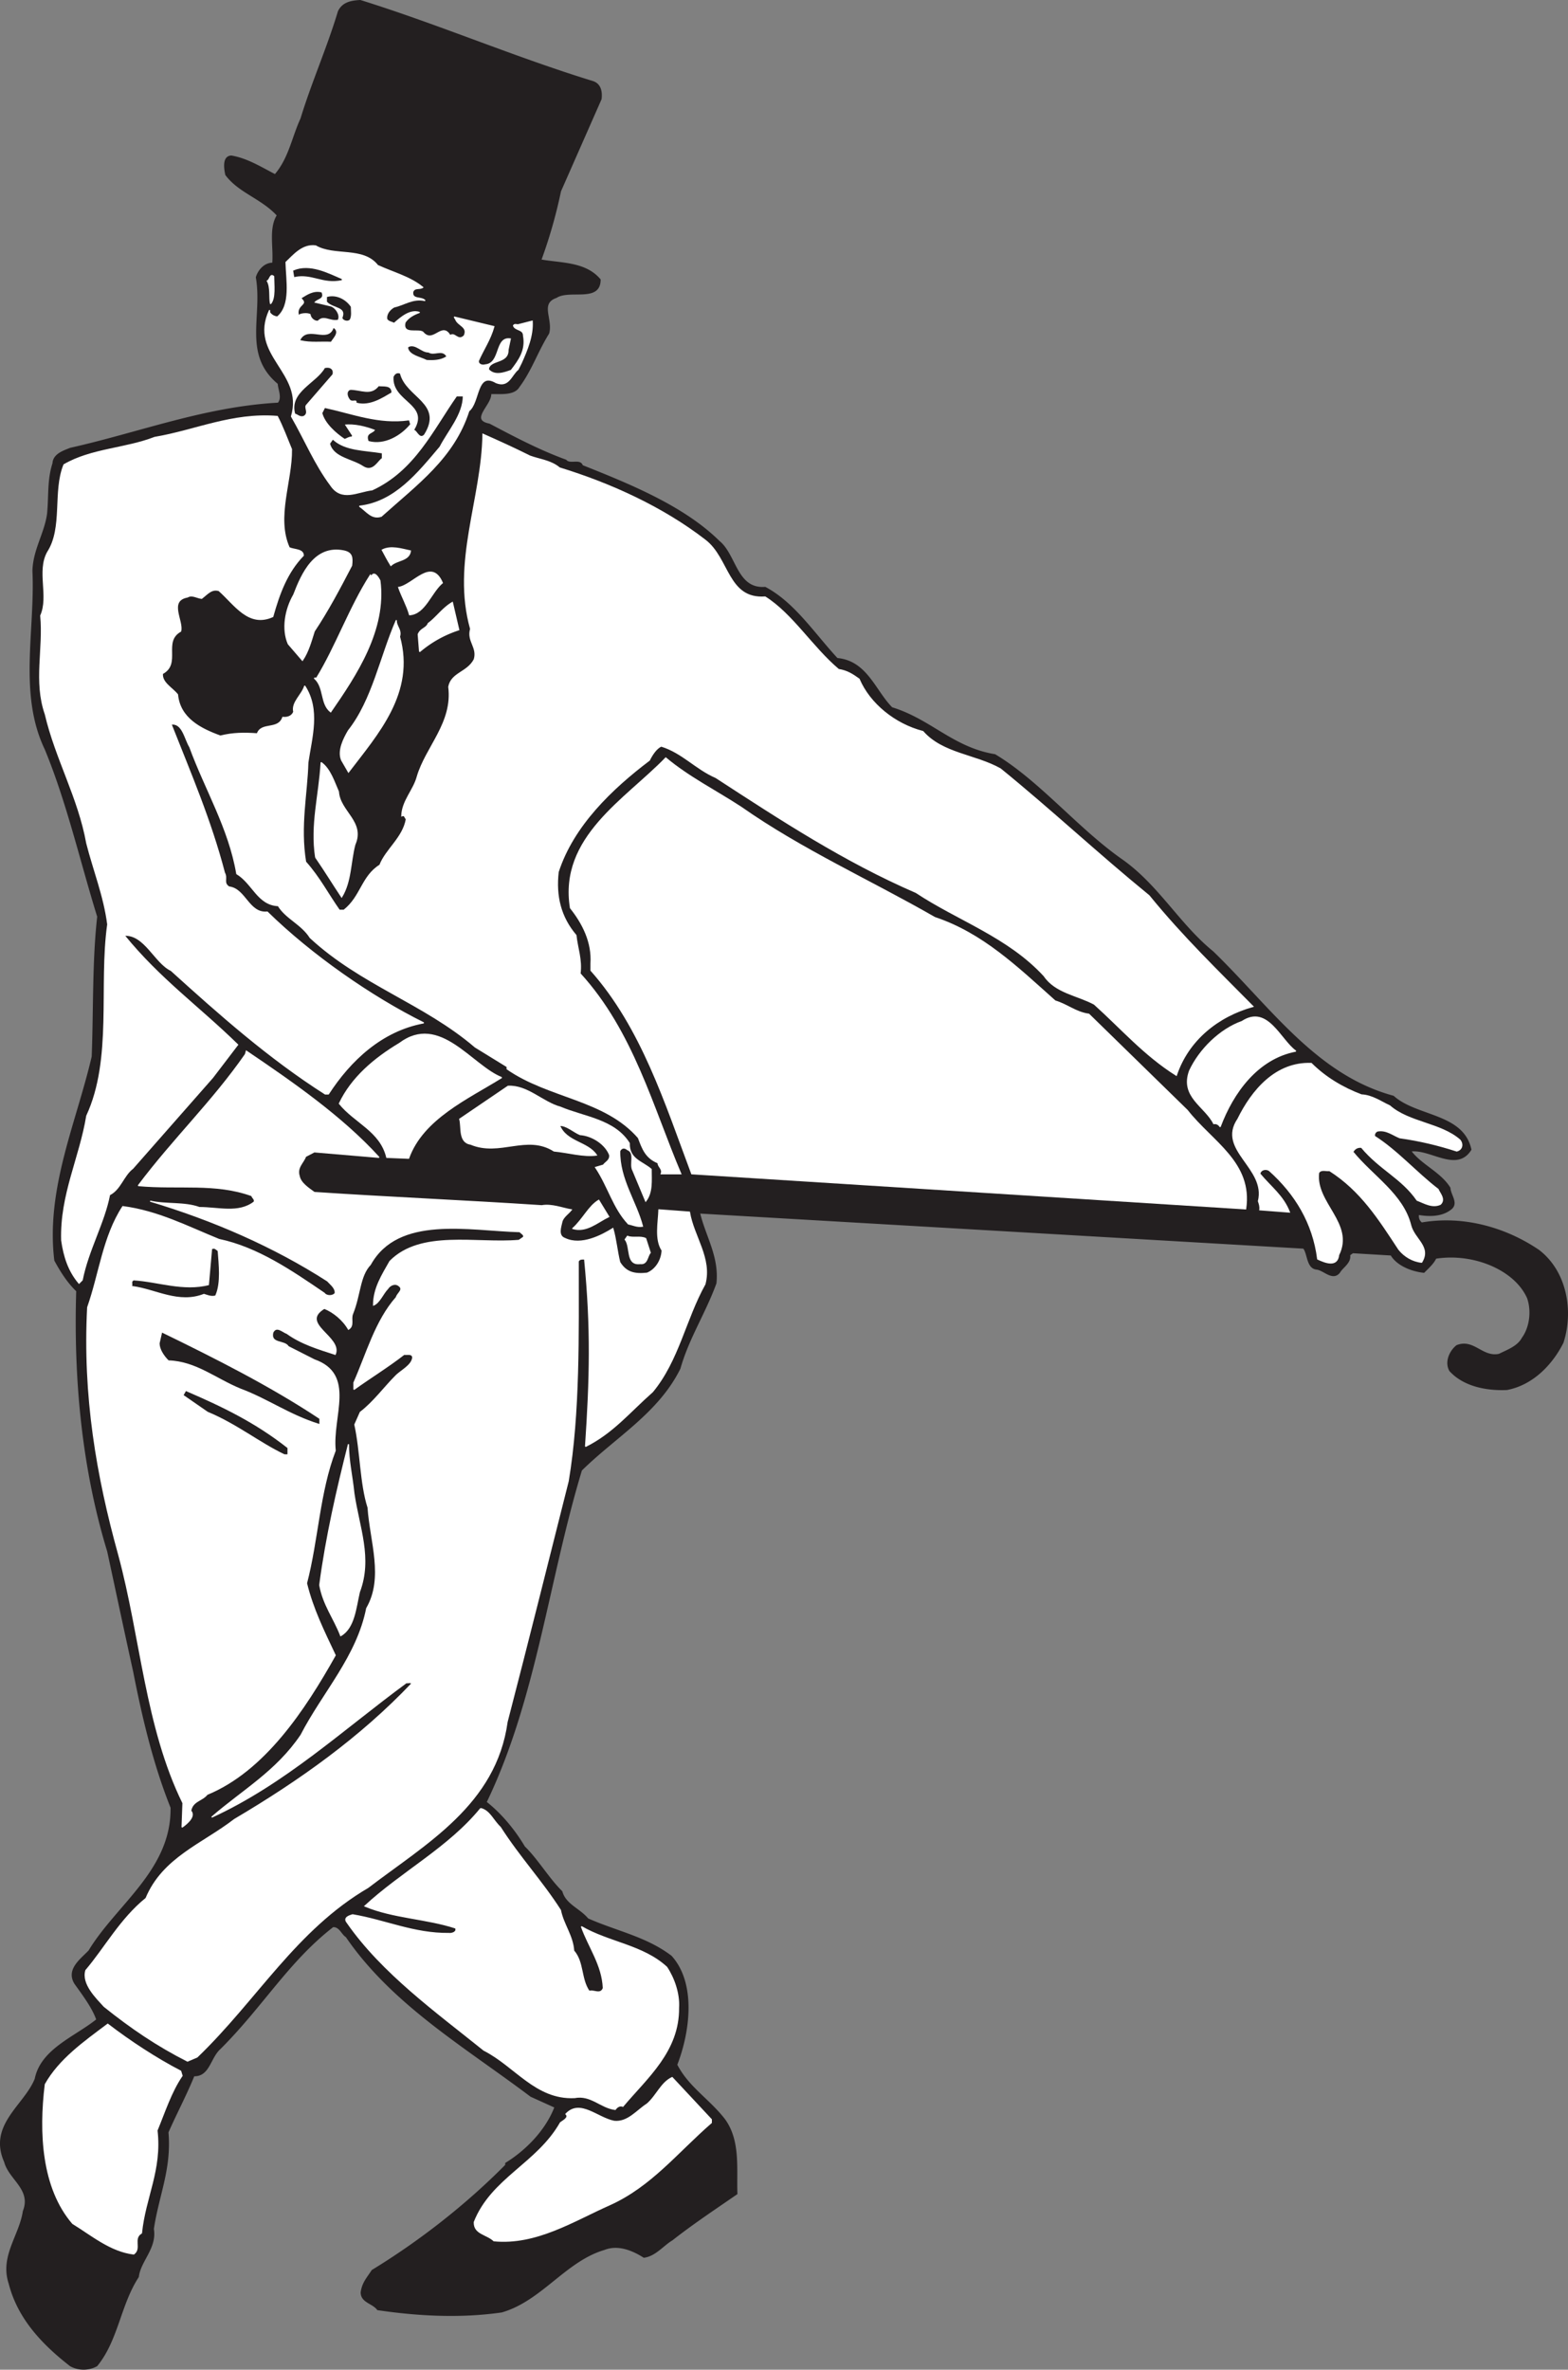 <svg xmlns="http://www.w3.org/2000/svg" width="171.969" height="259.847"><rect width="100%" height="100%" fill="#808080" stroke="none"/><path fill="#231f20" d="M142.969 136.861c.5.602.348 2.2 1.45 2.301.8.098 1.75 1.3 2.5.348.3-.547 1.25-1.047 1.097-1.899l.351-.25 4.2.25c.652 1.102 2.199 1.75 3.601 1.899.5-.5 1.05-1 1.3-1.547 4.15-.653 8.7 1.25 10.075 4.375.5 1.449.25 3.25-.574 4.375-.5.949-1.652 1.347-2.55 1.797-1.853.402-2.802-1.7-4.653-.95-.75.602-1.297 1.801-.75 2.75 1.5 1.653 4 2.153 6.25 2.051 2.902-.55 5-2.851 6.152-5.148 1.125-3.5.348-7.801-2.652-10.102-3.598-2.449-8.25-3.8-12.848-3-.3-.25-.402-.55-.352-.949 1.153.2 2.5.2 3.45-.5 1-.652.05-1.55 0-2.402-1.047-1.7-3.149-2.5-4.297-4.047 2.148-.301 5.047 2.347 6.598-.153-.848-3.949-5.95-3.55-8.5-5.847-8.5-2.301-13.551-9.801-19.801-15.852-3.7-3-6-7.3-10-10.101-4.848-3.399-9.047-8.598-13.899-11.5-4.601-.75-7.05-3.848-11.3-5.149-1.848-1.851-2.75-5.101-6-5.398-2.551-2.75-4.7-6.102-7.899-7.801-3.152.25-3.2-3.55-5.05-5.05-3.9-3.852-9.852-6.25-15-8.302-.25-.75-1.352-.05-1.802-.597-2.898-1.051-5.648-2.5-8.398-3.953-2.3-.45.25-2.149.148-3.348.95-.05 2.551.2 3.102-.75 1.348-1.8 2-3.852 3.25-5.852.45-1.55-1.05-3.3.848-3.949 1.453-.949 4.8.551 4.8-1.949-1.597-1.902-4.199-1.75-6.5-2.152a54.267 54.267 0 0 0 2.153-7.547l4.45-10.102c.097-.8-.052-1.601-.853-1.898C56.418 6.31 48.168 2.76 39.516.06c-1.047.051-1.95.25-2.399 1.2-1.199 4-2.898 7.8-4.101 11.75-.95 2.05-1.297 4.351-2.848 6.152-1.55-.8-3.05-1.75-4.8-2.05-.95.05-.75 1.35-.602 2.05 1.453 1.95 3.902 2.55 5.652 4.45-.902 1.448-.352 3.5-.5 5.25-.95 0-1.602.85-1.8 1.55.75 4.3-1.45 8.45 2.398 11.648.05.7.5 1.551 0 2.153-8.098.449-15.2 3.25-22.797 4.949-.75.3-1.852.648-1.903 1.648-.597 1.852-.398 3.551-.597 5.551-.3 2.149-1.55 3.95-1.602 6.25.301 6.551-1.55 13.5 1.352 19.551 2.398 5.8 3.847 12.2 5.75 18.348-.55 4.953-.403 10.101-.602 15.351-1.699 7.301-5.05 14.5-4.101 22.352.601 1.097 1.351 2.347 2.402 3.347-.3 9.801.648 19.551 3.398 28.551.95 4.399 1.903 8.899 2.852 13.2 1 5.101 2.2 10.152 4.098 14.902.101 6.847-5.95 10.648-9 15.699-.899.95-2.5 2.05-1.547 3.598.898 1.25 1.95 2.652 2.398 3.953-2.351 1.898-6.101 3.25-6.75 6.5C2.72 230.86-1.28 233.01.516 237.06c.5 1.903 3 3 2.05 5.403-.398 2.699-2.55 4.949-1.55 7.949 1 3.898 3.75 6.7 6.703 9 .898.5 2 .5 2.898 0 2.301-2.8 2.551-6.7 4.551-9.75.2-1.75 2-3.152 1.648-5.25.551-3.7 1.95-6.55 1.602-10.602.898-2.05 1.95-4 2.848-6.199 1.703.051 1.75-2 2.902-3 4.648-4.648 7.45-9.55 12.348-13.351.75-.047 1 .851 1.453 1.101 5.097 7.45 13.097 12.102 20.25 17.5l2.648 1.2c-1 2.601-3.199 4.8-5.398 6.152v.199c-4.5 4.55-9.653 8.5-14.653 11.55-.55.848-1.05 1.348-1.199 2.4 0 1.1 1.25 1.148 1.801 1.898 4.45.652 9.05.902 13.598.25 4.351-1.25 7-5.598 11.25-6.848 1.5-.602 3.101.05 4.351.848 1.25-.149 2.149-1.348 3.102-1.899 2.148-1.699 4.7-3.398 7.097-5.05-.097-2.75.352-5.801-1.347-8.149-1.75-2.25-3.953-3.5-5.25-6 1.398-3.602 2.097-8.902-.602-11.902-2.75-2.098-6-2.7-9.148-4.098-.903-1.102-2.453-1.55-2.852-3-1.398-1.352-2.699-3.55-4.101-4.902-1.098-1.848-2.547-3.598-4.2-4.899 5.45-11.3 6.801-24.351 10.45-36.398 3.703-3.653 8.402-6.301 10.8-11.153.95-3.347 2.75-6.05 3.95-9.347.3-2.903-1.149-5.051-1.797-7.703l66.25 3.851"/><path fill="none" stroke="#231f20" stroke-linecap="square" stroke-miterlimit="2" stroke-width=".12" d="M142.969 136.861c.5.602.348 2.2 1.45 2.301.8.098 1.75 1.3 2.5.348.3-.547 1.25-1.047 1.097-1.899l.351-.25 4.2.25c.652 1.102 2.199 1.75 3.601 1.899.5-.5 1.05-1 1.3-1.547 4.15-.653 8.7 1.25 10.075 4.375.5 1.449.25 3.25-.574 4.375-.5.949-1.652 1.347-2.55 1.797-1.853.402-2.802-1.7-4.653-.95-.75.602-1.297 1.801-.75 2.75 1.5 1.653 4 2.153 6.25 2.051 2.902-.55 5-2.851 6.152-5.148 1.125-3.5.348-7.801-2.652-10.102-3.598-2.449-8.25-3.8-12.848-3-.3-.25-.402-.55-.352-.949 1.153.2 2.5.2 3.45-.5 1-.652.05-1.55 0-2.402-1.047-1.7-3.149-2.5-4.297-4.047 2.148-.301 5.047 2.347 6.598-.153-.848-3.949-5.95-3.55-8.5-5.847-8.5-2.301-13.551-9.801-19.801-15.852-3.7-3-6-7.3-10-10.101-4.848-3.399-9.047-8.598-13.899-11.5-4.601-.75-7.05-3.848-11.3-5.149-1.848-1.851-2.75-5.101-6-5.398-2.551-2.75-4.7-6.102-7.899-7.801-3.152.25-3.2-3.55-5.05-5.05-3.9-3.852-9.852-6.25-15-8.302-.25-.75-1.352-.05-1.802-.597-2.898-1.051-5.648-2.5-8.398-3.953-2.3-.45.25-2.149.148-3.348.95-.05 2.551.2 3.102-.75 1.348-1.8 2-3.852 3.25-5.852.45-1.55-1.05-3.3.848-3.949 1.453-.949 4.8.551 4.8-1.949-1.597-1.902-4.199-1.75-6.5-2.152a54.267 54.267 0 0 0 2.153-7.547l4.45-10.102c.097-.8-.052-1.601-.853-1.898C56.418 6.31 48.168 2.76 39.516.06c-1.047.051-1.95.25-2.399 1.2-1.199 4-2.898 7.8-4.101 11.75-.95 2.05-1.297 4.351-2.848 6.152-1.55-.8-3.05-1.75-4.8-2.05-.95.05-.75 1.35-.602 2.05 1.453 1.95 3.902 2.55 5.652 4.45-.902 1.448-.352 3.5-.5 5.25-.95 0-1.602.85-1.8 1.55.75 4.3-1.45 8.45 2.398 11.648.05.7.5 1.551 0 2.153-8.098.449-15.2 3.25-22.797 4.949-.75.3-1.852.648-1.903 1.648-.597 1.852-.398 3.551-.597 5.551-.3 2.149-1.55 3.95-1.602 6.25.301 6.551-1.55 13.5 1.352 19.551 2.398 5.8 3.847 12.2 5.75 18.348-.55 4.953-.403 10.101-.602 15.351-1.699 7.301-5.05 14.5-4.101 22.352.601 1.097 1.351 2.347 2.402 3.347-.3 9.801.648 19.551 3.398 28.551.95 4.399 1.903 8.899 2.852 13.2 1 5.101 2.2 10.152 4.098 14.902.101 6.847-5.95 10.648-9 15.699-.899.95-2.5 2.05-1.547 3.598.898 1.25 1.95 2.652 2.398 3.953-2.351 1.898-6.101 3.25-6.75 6.5C2.72 230.86-1.28 233.01.516 237.06c.5 1.903 3 3 2.05 5.403-.398 2.699-2.55 4.949-1.55 7.949 1 3.898 3.75 6.7 6.703 9 .898.5 2 .5 2.898 0 2.301-2.8 2.551-6.7 4.551-9.75.2-1.75 2-3.152 1.648-5.25.551-3.7 1.95-6.55 1.602-10.602.898-2.05 1.95-4 2.848-6.199 1.703.051 1.75-2 2.902-3 4.648-4.648 7.45-9.55 12.348-13.351.75-.047 1 .851 1.453 1.101 5.097 7.45 13.097 12.102 20.25 17.5l2.648 1.2c-1 2.601-3.199 4.8-5.398 6.152v.199c-4.5 4.55-9.653 8.5-14.653 11.55-.55.848-1.05 1.348-1.199 2.4 0 1.1 1.25 1.148 1.801 1.898 4.45.652 9.05.902 13.598.25 4.351-1.25 7-5.598 11.25-6.848 1.5-.602 3.101.05 4.351.848 1.25-.149 2.149-1.348 3.102-1.899 2.148-1.699 4.7-3.398 7.097-5.05-.097-2.75.352-5.801-1.347-8.149-1.75-2.25-3.953-3.5-5.25-6 1.398-3.602 2.097-8.902-.602-11.902-2.75-2.098-6-2.7-9.148-4.098-.903-1.102-2.453-1.55-2.852-3-1.398-1.352-2.699-3.55-4.101-4.902-1.098-1.848-2.547-3.598-4.2-4.899 5.45-11.3 6.801-24.351 10.45-36.398 3.703-3.653 8.402-6.301 10.8-11.153.95-3.347 2.75-6.05 3.95-9.347.3-2.903-1.149-5.051-1.797-7.703zm0 0"/><path fill="#fff" d="M49.969 35.01c.25.703 1.398.8.95 1.8-.7.7-1.052-.449-1.552 0-.898-1.597-1.851 1-3-.398-.55-.352-2.25.348-1.949-1.05.348-.552 1-.9 1.598-1.102-1.047-.348-2.047.55-2.797 1.203-.25-.153-.602-.153-.8-.453-.103-.598.347-1.098.8-1.348 1.148-.25 2.047-1 3.398-.7-.398-.452-1.449-.05-1.351-.952.203-.547.75-.25 1.101-.5-1.398-1.149-3.199-1.598-4.949-2.399-1.602-2.05-4.75-.949-6.8-2.148-1.45-.203-2.45 1.047-3.25 1.797.05 2 .6 4.703-.95 6-.352-.047-.652-.2-.852-.5v-.25c-2.3 4.953 3.852 6.8 2.403 11.652 1.547 2.7 2.547 5.2 4.297 7.55 1.203 1.798 2.902.7 4.55.5 4.653-2.152 6.653-6.6 9.25-10.3h.75c0 2.05-1.648 3.848-2.55 5.598-2.45 2.902-4.95 6.05-8.848 6.5.8.55 1.348 1.453 2.398 1.101 3.95-3.55 7.95-6.398 9.602-11.55 1.2-.95.8-4.399 3-3.098 1.398.547 1.648-.852 2.398-1.453l.352-.7c.648-1.449 1.3-3 1.2-4.597l-1.552.398c-.199 0-.398-.101-.5.102.2.547 1.102.347 1.102 1.097.3 1.602-.5 2.7-1.352 3.801-.8.301-1.847.649-2.5-.101.102-1.149 2.2-.598 2.153-2.149l.25-1.199c-1.703-.25-1 2.7-2.75 2.848-.352.101-.8-.047-.75-.45.547-1.25 1.297-2.3 1.7-3.75l-4.353-1.05.153.25"/><path fill="none" stroke="#fff" stroke-linecap="square" stroke-miterlimit="2" stroke-width=".12" d="M49.969 35.01c.25.703 1.398.8.95 1.8-.7.7-1.052-.449-1.552 0-.898-1.597-1.851 1-3-.398-.55-.352-2.25.348-1.949-1.05.348-.552 1-.9 1.598-1.102-1.047-.348-2.047.55-2.797 1.203-.25-.153-.602-.153-.8-.453-.103-.598.347-1.098.8-1.348 1.148-.25 2.047-1 3.398-.7-.398-.452-1.449-.05-1.351-.952.203-.547.75-.25 1.101-.5-1.398-1.149-3.199-1.598-4.949-2.399-1.602-2.05-4.75-.949-6.8-2.148-1.45-.203-2.45 1.047-3.25 1.797.05 2 .6 4.703-.95 6-.352-.047-.652-.2-.852-.5v-.25c-2.3 4.953 3.852 6.8 2.403 11.652 1.547 2.7 2.547 5.2 4.297 7.55 1.203 1.798 2.902.7 4.55.5 4.653-2.152 6.653-6.6 9.25-10.3h.75c0 2.05-1.648 3.848-2.55 5.598-2.45 2.902-4.95 6.05-8.848 6.5.8.55 1.348 1.453 2.398 1.101 3.95-3.55 7.95-6.398 9.602-11.55 1.2-.95.8-4.399 3-3.098 1.398.547 1.648-.852 2.398-1.453l.352-.7c.648-1.449 1.3-3 1.2-4.597l-1.552.398c-.199 0-.398-.101-.5.102.2.547 1.102.347 1.102 1.097.3 1.602-.5 2.7-1.352 3.801-.8.301-1.847.649-2.5-.101.102-1.149 2.2-.598 2.153-2.149l.25-1.199c-1.703-.25-1 2.7-2.75 2.848-.352.101-.8-.047-.75-.45.547-1.25 1.297-2.3 1.7-3.75l-4.353-1.05zm0 0"/><path fill="#231f20" d="m32.219 29.713.098.597c1.902-.398 3.101.801 5.152.352-1.5-.652-3.5-1.7-5.25-.95"/><path fill="none" stroke="#231f20" stroke-linecap="square" stroke-miterlimit="2" stroke-width=".12" d="m32.219 29.713.097.597c1.903-.398 3.102.801 5.153.352-1.5-.652-3.5-1.7-5.25-.95zm0 0"/><path fill="#fff" d="M29.668 33.31c.55-.597.348-2.097.348-3-.399-.347-.399.352-.7.5.403.7.2 1.852.352 2.5"/><path fill="none" stroke="#fff" stroke-linecap="square" stroke-miterlimit="2" stroke-width=".12" d="M29.668 33.31c.55-.597.348-2.097.348-3-.399-.347-.399.352-.7.5.403.7.2 1.852.352 2.5zm0 0"/><path fill="#231f20" d="M33.168 32.713c.75.75-.5.75-.352 1.699.153-.102.903-.25 1.301 0 0 .348.352.7.7.7.699-.7 1.351.05 2.199-.102.203-.5-.297-1.2-.75-1.348l-1.899-.45c.301-.55 1.149-.402.852-1.1-.852-.2-1.55.3-2.05.6"/><path fill="none" stroke="#231f20" stroke-linecap="square" stroke-miterlimit="2" stroke-width=".12" d="M33.168 32.713c.75.75-.5.75-.352 1.699.153-.102.903-.25 1.301 0 0 .348.352.7.7.7.699-.7 1.351.05 2.199-.102.203-.5-.297-1.2-.75-1.348l-1.899-.45c.301-.55 1.149-.402.852-1.1-.852-.2-1.55.3-2.05.6zm0 0"/><path fill="#231f20" d="M35.918 33.06c.648.7 2.2.5 1.7 1.801.05.2.5.352.698.149.2-.399.102-.899.102-1.348-.55-.8-1.55-1.3-2.5-1.05v.448"/><path fill="none" stroke="#231f20" stroke-linecap="square" stroke-miterlimit="2" stroke-width=".12" d="M35.918 33.06c.648.7 2.2.5 1.7 1.801.05.2.5.352.698.149.2-.399.102-.899.102-1.348-.55-.8-1.55-1.3-2.5-1.05zm0 0"/><path fill="#231f20" d="M33.016 37.26c1.05.25 2.203.101 3.25.152.25-.402.851-.95.351-1.352-.699 1.653-2.8-.25-3.601 1.2"/><path fill="none" stroke="#231f20" stroke-linecap="square" stroke-miterlimit="2" stroke-width=".12" d="M33.016 37.26c1.05.25 2.203.101 3.25.152.25-.402.851-.95.351-1.352-.699 1.653-2.8-.25-3.601 1.2zm0 0"/><path fill="#231f20" d="M44.816 38.111c.102.75 1.301.95 2 1.301.75.05 1.5 0 2.051-.352-.449-.648-1.25.051-1.898-.347-.8 0-1.403-.953-2.153-.602"/><path fill="none" stroke="#231f20" stroke-linecap="square" stroke-miterlimit="2" stroke-width=".12" d="M44.816 38.111c.102.75 1.301.95 2 1.301.75.05 1.5 0 2.051-.352-.449-.648-1.25.051-1.898-.347-.8 0-1.403-.953-2.153-.602zm0 0"/><path fill="#231f20" d="M35.668 40.412c-.95 1.648-3.852 2.598-3.25 4.898.3.102.5.352.848.25.55-.3-.047-.847.25-1.199l2.902-3.351c.098-.5-.25-.7-.75-.598"/><path fill="none" stroke="#231f20" stroke-linecap="square" stroke-miterlimit="2" stroke-width=".12" d="M35.668 40.412c-.95 1.648-3.852 2.598-3.25 4.898.3.102.5.352.848.25.55-.3-.047-.847.25-1.199l2.902-3.351c.098-.5-.25-.7-.75-.598zm0 0"/><path fill="#231f20" d="M43.219 41.361c-.153 2.649 3.95 2.899 2.297 5.75.3.149.55.95.953.5 2.097-3.351-1.953-3.949-2.653-6.601-.3-.098-.5.101-.597.351"/><path fill="none" stroke="#231f20" stroke-linecap="square" stroke-miterlimit="2" stroke-width=".12" d="M43.219 41.361c-.153 2.649 3.95 2.899 2.297 5.75.3.149.55.95.953.5 2.097-3.351-1.953-3.949-2.653-6.601-.3-.098-.5.101-.597.351zm0 0"/><path fill="#231f20" d="M38.418 42.81c-.402.2-.2.7 0 .95.2.3.75-.149.75.351 1.398.352 2.75-.55 3.7-1.101 0-.7-.802-.547-1.302-.598-.898 1.098-2 .398-3.148.398"/><path fill="none" stroke="#231f20" stroke-linecap="square" stroke-miterlimit="2" stroke-width=".12" d="M38.418 42.81c-.402.2-.2.7 0 .95.2.3.75-.149.75.351 1.398.352 2.75-.55 3.7-1.101 0-.7-.802-.547-1.302-.598-.898 1.098-2 .398-3.148.398zm0 0"/><path fill="#231f20" d="M35.418 45.31c.3 1.102 1.5 2.153 2.398 2.75.25-.097.45-.25.75-.25l-.847-1.3c1.148-.149 2.5.203 3.5.601-.25.551-1.05.352-.75 1.2 1.7.449 3.45-.598 4.45-1.801l-.103-.348c-3.3.45-6.148-.7-9.148-1.352l-.25.5"/><path fill="none" stroke="#231f20" stroke-linecap="square" stroke-miterlimit="2" stroke-width=".12" d="M35.418 45.31c.3 1.102 1.5 2.153 2.398 2.75.25-.097.45-.25.75-.25l-.847-1.3c1.148-.149 2.5.203 3.5.601-.25.551-1.05.352-.75 1.2 1.7.449 3.45-.598 4.45-1.801l-.103-.348c-3.3.45-6.148-.7-9.148-1.352zm0 0"/><path fill="#fff" d="m23.316 118.162 2.75-3.602c-4.3-4.199-8.55-7.199-12.449-12 2.25-.148 3.352 3 5.149 3.852 5.3 4.8 10.703 9.598 16.902 13.55h.348c2.402-3.702 5.851-6.952 10.453-7.8-5.75-2.852-12.352-7.45-17.153-12.152-2.05.203-2.398-2.547-4.199-2.75-.699-.45-.148-.95-.5-1.547-1.5-5.75-3.699-10.852-5.851-16.301 1.25-.2 1.5 1.598 2.05 2.5 1.7 4.648 4.301 8.898 5.153 13.898 1.75 1.051 2.297 3.403 4.547 3.5.851 1.403 2.55 2 3.5 3.5 5.55 5.153 12.5 7.2 18.101 12l3.5 2.153v.25c4.602 3.199 10.7 3.297 14.399 7.547.453 1.203.8 2.203 2.152 2.75 0 .453.55.652.348 1.203h2.152c-3.102-7.301-5.25-15.602-11.05-21.953.198-1.547-.302-2.797-.45-4.2-1.7-2-2.25-4.3-1.95-6.949 1.65-5.101 5.9-9.148 10-12.25.298-.601.75-1.3 1.298-1.55 2.3.699 3.8 2.5 6 3.449 7.152 4.652 14.101 9.203 21.953 12.601 4.598 3.051 10.098 4.852 14.047 9.149 1.25 1.851 3.652 2.101 5.5 3.101 3 2.7 5.5 5.602 9 7.801 1.3-3.902 4.601-6.5 8.402-7.55-3.75-3.802-7.7-7.602-11.402-12.15-5.7-4.652-10.7-9.35-16.297-13.902-2.75-1.55-6.352-1.648-8.5-4.097-3.102-.801-5.852-3.051-7-5.75-.703-.5-1.3-.903-2.25-1.051-2.903-2.45-5.05-6.05-8.05-7.95-4.153.298-3.95-4.25-6.603-6.25-4.597-3.55-10.25-6.152-15.949-7.902-.949-.8-2.148-.898-3.25-1.3-1.8-.899-3.351-1.598-5.148-2.399-.102 7.102-3.403 14.051-1.352 21.352-.398 1.347.801 2 .399 3.347-.75 1.45-2.5 1.45-2.797 3 .5 3.95-2.5 6.602-3.453 9.852-.399 1.5-1.649 2.648-1.7 4.3.352-.152.352.25.5.348-.347 2.051-2.25 3.352-2.898 5.051-2 1.25-2.05 3.45-3.95 4.95h-.5c-1.3-1.848-2.152-3.551-3.702-5.301-.649-3.95.152-7.45.25-10.899.402-2.75 1.351-5.8-.348-8.398-.3 1-1.45 1.797-1.2 2.847-.202.5-.702.653-1.202.602-.5 1.45-2.348.5-2.797 1.8-1.403-.1-2.653-.1-4.05.25-2.2-.8-4.45-1.952-4.7-4.55-.602-.75-1.75-1.3-1.653-2.3 2.051-1.102-.05-3.5 2-4.65.301-1.1-1.398-3.35.75-3.75.5-.3 1.051.098 1.551.15.649-.5 1.102-1.102 1.899-.852 1.75 1.55 3.25 4.05 5.902 2.851.7-2.5 1.55-4.851 3.348-6.699 0-.7-1-.602-1.547-.852-1.5-3.347.297-7.3.25-10.8-.5-1.2-.953-2.45-1.55-3.598-4.95-.402-9 1.55-13.45 2.3-3.203 1.25-6.953 1.25-9.953 3-1.2 2.95-.047 6.9-1.797 9.598-1.153 2.102.2 4.801-.75 6.95.347 3.652-.75 7.203.5 10.8 1.148 4.903 3.648 9.153 4.547 14.153.75 2.949 1.902 5.797 2.3 8.898-.949 6.75.602 14.75-2.3 21-.75 4.602-2.899 8.649-2.75 13.649.25 1.75.75 3.351 1.902 4.703l.348-.352c.652-3.3 2.402-6.25 3-9.351 1.203-.598 1.5-2.098 2.55-2.899l8.75-9.949"/><path fill="none" stroke="#fff" stroke-linecap="square" stroke-miterlimit="2" stroke-width=".12" d="m23.316 118.162 2.75-3.602c-4.3-4.199-8.55-7.199-12.449-12 2.25-.148 3.352 3 5.149 3.852 5.3 4.8 10.703 9.598 16.902 13.55h.348c2.402-3.702 5.851-6.952 10.453-7.8-5.75-2.852-12.352-7.45-17.153-12.152-2.05.203-2.398-2.547-4.199-2.75-.699-.45-.148-.95-.5-1.547-1.5-5.75-3.699-10.852-5.851-16.301 1.25-.2 1.5 1.598 2.05 2.5 1.7 4.648 4.301 8.898 5.153 13.898 1.75 1.051 2.297 3.403 4.547 3.5.851 1.403 2.55 2 3.5 3.5 5.55 5.153 12.5 7.2 18.101 12l3.5 2.153v.25c4.602 3.199 10.7 3.297 14.399 7.547.453 1.203.8 2.203 2.152 2.75 0 .453.55.652.348 1.203h2.152c-3.102-7.301-5.25-15.602-11.05-21.953.198-1.547-.302-2.797-.45-4.2-1.7-2-2.25-4.3-1.95-6.949 1.65-5.101 5.9-9.148 10-12.25.298-.601.75-1.3 1.298-1.55 2.3.699 3.8 2.5 6 3.449 7.152 4.652 14.101 9.203 21.953 12.601 4.598 3.051 10.098 4.852 14.047 9.149 1.25 1.851 3.652 2.101 5.5 3.101 3 2.7 5.5 5.602 9 7.801 1.3-3.902 4.601-6.5 8.402-7.55-3.75-3.802-7.7-7.602-11.402-12.15-5.7-4.652-10.7-9.35-16.297-13.902-2.75-1.55-6.352-1.648-8.5-4.097-3.102-.801-5.852-3.051-7-5.75-.703-.5-1.3-.903-2.25-1.051-2.903-2.45-5.05-6.05-8.05-7.95-4.153.298-3.95-4.25-6.603-6.25-4.597-3.55-10.25-6.152-15.949-7.902-.949-.8-2.148-.898-3.25-1.3-1.8-.899-3.351-1.598-5.148-2.399-.102 7.102-3.403 14.051-1.352 21.352-.398 1.347.801 2 .399 3.347-.75 1.45-2.5 1.45-2.797 3 .5 3.95-2.5 6.602-3.453 9.852-.399 1.5-1.649 2.648-1.7 4.3.352-.152.352.25.5.348-.347 2.051-2.25 3.352-2.898 5.051-2 1.25-2.05 3.45-3.95 4.95h-.5c-1.3-1.848-2.152-3.551-3.702-5.301-.649-3.95.152-7.45.25-10.899.402-2.75 1.351-5.8-.348-8.398-.3 1-1.45 1.797-1.2 2.847-.202.5-.702.653-1.202.602-.5 1.45-2.348.5-2.797 1.8-1.403-.1-2.653-.1-4.05.25-2.2-.8-4.45-1.952-4.7-4.55-.602-.75-1.75-1.3-1.653-2.3 2.051-1.102-.05-3.5 2-4.65.301-1.1-1.398-3.35.75-3.75.5-.3 1.051.098 1.551.15.649-.5 1.102-1.102 1.899-.852 1.75 1.55 3.25 4.05 5.902 2.851.7-2.5 1.55-4.851 3.348-6.699 0-.7-1-.602-1.547-.852-1.5-3.347.297-7.3.25-10.8-.5-1.2-.953-2.45-1.55-3.598-4.95-.402-9 1.55-13.45 2.3-3.203 1.25-6.953 1.25-9.953 3-1.2 2.95-.047 6.9-1.797 9.598-1.153 2.102.2 4.801-.75 6.95.347 3.652-.75 7.203.5 10.8 1.148 4.903 3.648 9.153 4.547 14.153.75 2.949 1.902 5.797 2.3 8.898-.949 6.75.602 14.75-2.3 21-.75 4.602-2.899 8.649-2.75 13.649.25 1.75.75 3.351 1.902 4.703l.348-.352c.652-3.3 2.402-6.25 3-9.351 1.203-.598 1.5-2.098 2.55-2.899zm0 0"/><path fill="#231f20" d="M36.266 48.662c.402 1.45 2.402 1.598 3.601 2.398 1 .653 1.5-.55 1.95-.847v-.453c-1.848-.297-3.95-.25-5.301-1.45l-.25.352"/><path fill="none" stroke="#231f20" stroke-linecap="square" stroke-miterlimit="2" stroke-width=".12" d="M36.266 48.662c.402 1.45 2.402 1.598 3.601 2.398 1 .653 1.5-.55 1.95-.847v-.453c-1.848-.297-3.95-.25-5.301-1.45zm0 0"/><path fill="#fff" d="M41.918 60.31c.3.551.55 1.051.95 1.7.698-.649 2-.5 2.148-1.598-.95-.2-2.149-.602-3.098-.102"/><path fill="none" stroke="#fff" stroke-linecap="square" stroke-miterlimit="2" stroke-width=".12" d="M41.918 60.31c.3.551.55 1.051.95 1.7.698-.649 2-.5 2.148-1.598-.95-.2-2.149-.602-3.098-.102zm0 0"/><path fill="#fff" d="M32.219 65.213c-.953 1.648-1.3 3.797-.602 5.398l1.551 1.801c.648-.95.95-2.102 1.3-3.2 1.5-2.25 2.798-4.702 4.098-7.202.102-.899.051-1.399-.847-1.598-3.203-.652-4.602 2.45-5.5 4.8"/><path fill="none" stroke="#fff" stroke-linecap="square" stroke-miterlimit="2" stroke-width=".12" d="M32.219 65.213c-.953 1.648-1.3 3.797-.602 5.398l1.551 1.801c.648-.95.95-2.102 1.3-3.2 1.5-2.25 2.798-4.702 4.098-7.202.102-.899.051-1.399-.847-1.598-3.203-.652-4.602 2.45-5.5 4.8zm0 0"/><path fill="#fff" d="M43.719 64.412c.347 1 .898 1.95 1.2 3 1.698-.102 2.347-2.45 3.597-3.5-1.2-2.8-3.2.25-4.797.5"/><path fill="none" stroke="#fff" stroke-linecap="square" stroke-miterlimit="2" stroke-width=".12" d="M43.719 64.412c.347 1 .898 1.95 1.2 3 1.698-.102 2.347-2.45 3.597-3.5-1.2-2.8-3.2.25-4.797.5zm0 0"/><path fill="#fff" d="m40.719 63.213-.102-.153c-2.25 3.5-3.8 7.903-5.898 11.301h-.25c1.148 1 .648 2.801 1.797 3.7 2.8-4.051 6.101-9 5.402-14.399-.102-.2-.602-1.152-.95-.45"/><path fill="none" stroke="#fff" stroke-linecap="square" stroke-miterlimit="2" stroke-width=".12" d="m40.719 63.213-.102-.153c-2.25 3.5-3.8 7.903-5.898 11.301h-.25c1.148 1 .648 2.801 1.797 3.7 2.8-4.051 6.101-9 5.402-14.399-.102-.2-.602-1.152-.95-.45zm0 0"/><path fill="#fff" d="M46.969 68.361c-.203.551-.852.551-1.102 1.2l.149 1.902a12.62 12.62 0 0 1 4.3-2.403l-.699-3c-1.05.602-1.8 1.7-2.648 2.301"/><path fill="none" stroke="#fff" stroke-linecap="square" stroke-miterlimit="2" stroke-width=".12" d="M46.969 68.361c-.203.551-.852.551-1.102 1.2l.149 1.902a12.62 12.62 0 0 1 4.3-2.403l-.699-3c-1.05.602-1.8 1.7-2.648 2.301zm0 0"/><path fill="#fff" d="M38.219 80.111c-.5.852-1.203 2.2-.75 3.25l.75 1.301c3.2-4.2 7.297-8.7 5.597-14.852.25-.75-.398-1.148-.347-1.8-1.75 4-2.602 8.75-5.25 12.101"/><path fill="none" stroke="#fff" stroke-linecap="square" stroke-miterlimit="2" stroke-width=".12" d="M38.219 80.111c-.5.852-1.203 2.2-.75 3.25l.75 1.301c3.2-4.2 7.297-8.7 5.597-14.852.25-.75-.398-1.148-.347-1.8-1.75 4-2.602 8.75-5.25 12.101zm0 0"/><path fill="#fff" d="M136.617 132.56c.75-5.097-3.699-7.347-6.398-10.8l-10.8-10.547c-1.45-.203-2.353-1.051-3.7-1.453-4.152-3.7-7.953-7.399-13.203-9.149-7.047-4.05-14.547-7.398-21.25-12.101-2.75-1.797-5.75-3.297-8.25-5.399-4.399 4.551-11.7 8.7-10.45 16.45 1.352 1.699 2.403 3.75 2.25 6.101v.75c5.551 6.25 8.153 14.55 11.051 22.3l60.75 3.848"/><path fill="none" stroke="#fff" stroke-linecap="square" stroke-miterlimit="2" stroke-width=".12" d="M136.617 132.56c.75-5.097-3.699-7.347-6.398-10.8l-10.8-10.547c-1.45-.203-2.353-1.051-3.7-1.453-4.152-3.7-7.953-7.399-13.203-9.149-7.047-4.05-14.547-7.398-21.25-12.101-2.75-1.797-5.75-3.297-8.25-5.399-4.399 4.551-11.7 8.7-10.45 16.45 1.352 1.699 2.403 3.75 2.25 6.101v.75c5.551 6.25 8.153 14.55 11.051 22.3zm0 0"/><path fill="#fff" d="M34.617 94.01c1.102 1.601 1.852 2.851 2.852 4.351 1.047-1.699.95-3.851 1.45-5.75 1.097-2.5-1.653-3.601-1.802-5.8-.449-1-.898-2.5-1.898-3.2-.203 3.602-1.153 6.801-.602 10.399"/><path fill="none" stroke="#fff" stroke-linecap="square" stroke-miterlimit="2" stroke-width=".12" d="M34.617 94.01c1.102 1.601 1.852 2.851 2.852 4.351 1.047-1.699.95-3.851 1.45-5.75 1.097-2.5-1.653-3.601-1.802-5.8-.449-1-.898-2.5-1.898-3.2-.203 3.602-1.153 6.801-.602 10.399zm0 0"/><path fill="#fff" d="M130.469 117.412c-1.05 2.848 1.7 3.898 2.648 5.8.301-.05.551.098.7.348 1.402-3.75 4.101-7.5 8.3-8.3-1.699-1.2-3.101-5.098-5.898-3.25-2.402.851-4.652 3.05-5.75 5.402"/><path fill="none" stroke="#fff" stroke-linecap="square" stroke-miterlimit="2" stroke-width=".12" d="M130.469 117.412c-1.05 2.848 1.7 3.898 2.648 5.8.301-.05.551.098.7.348 1.402-3.75 4.101-7.5 8.3-8.3-1.699-1.2-3.101-5.098-5.898-3.25-2.402.851-4.652 3.05-5.75 5.402zm0 0"/><path fill="#fff" d="M37.219 121.01c1.7 2.101 4.5 3 5.2 5.902l2.397.098c1.551-4.348 6.5-6.547 10.2-8.848-3.297-1.3-6.797-7.05-11.2-3.75-2.75 1.648-5.25 3.75-6.597 6.598"/><path fill="none" stroke="#fff" stroke-linecap="square" stroke-miterlimit="2" stroke-width=".12" d="M37.219 121.01c1.7 2.101 4.5 3 5.2 5.902l2.397.098c1.551-4.348 6.5-6.547 10.2-8.848-3.297-1.3-6.797-7.05-11.2-3.75-2.75 1.648-5.25 3.75-6.597 6.598zm0 0"/><path fill="#fff" d="M31.617 147.662c-.398-.7-2-.25-1.699-1.55.398-.802 1.098-.052 1.55.1 1.598 1.15 3.45 1.7 5.298 2.298.8-1.899-4-3.348-1.2-5.047 1 .398 2.051 1.25 2.653 2.297.648-.399.2-1.098.45-1.7.847-2.097.75-4.148 1.948-5.398 3.051-5.5 10.852-3.75 16.399-3.602.152.2.5.301.402.602l-.5.348c-4.7.402-10.75-1.149-14.152 2.3-.848 1.5-1.797 2.95-1.797 4.801.648-.25 1.047-1.3 1.547-1.8.25-.399.8-.649 1.203-.348.648.449-.153.847-.25 1.297-2.3 2.601-3.25 6.203-4.653 9.351v.75c1.801-1.3 3.7-2.449 5.5-3.851.352.05.903-.149.95.351-.098.899-1.348 1.45-1.899 2.051-1.199 1.2-2.398 2.848-3.851 3.95l-.598 1.35c.648 2.95.598 6.45 1.45 9.098.25 3.7 1.8 7.7-.15 11.051-1.05 5.301-4.8 9.25-7.202 13.899-2.7 4-6.399 6.05-9.797 9 8.047-3.7 14.398-9.649 21.347-14.75.2.05.45-.098.602.101-5.602 5.899-12.25 10.649-19.45 14.899-3.5 2.703-7.85 4.203-9.702 8.652-2.797 2.25-4.547 5.5-6.598 7.898-.45 1.5 1.2 3.051 2 3.95 3 2.402 5.8 4.3 9.148 6l1.051-.45c6.551-6.3 10.801-13.949 18.75-18.597 6.352-4.852 14-9.102 15.25-18.153 2.301-8.847 4.45-17.5 6.7-26.398 1.25-7.5 1.101-16.05 1.101-24.102.148-.3.45-.25.7-.25.75 7.602.6 13.153.1 20.551 3-1.5 4.798-3.75 7.348-6 2.852-3.449 3.602-7.949 5.75-11.8.75-2.848-1.25-5.2-1.699-7.899l-3.351-.25c-.047 1.398-.45 3.25.351 4.45-.05 1.148-.75 2.148-1.648 2.5-1.352.148-2.3-.052-3-1.2-.3-1.2-.403-2.5-.75-3.7-1.203.75-3.453 1.95-5.25 1.098-.852-.3-.453-1.3-.352-1.8.102-.547.75-.95 1.051-1.348-.95-.152-2.152-.652-3.25-.45-8.3-.55-16.75-.902-24.95-1.452-.6-.45-1.5-1-1.652-1.797-.3-.953.45-1.453.7-2.153l.953-.5 7.097.602c-4.05-4.45-9.449-8.2-14.55-11.652l-.098.351c-3.652 5.25-7.8 9.149-11.75 14.399 4.45.402 8.45-.348 12.45 1.101.05.25.398.399.25.7-1.7 1.3-3.9.601-6 .601-1.65-.602-3.65-.3-5.4-.7 6.848 2.048 13.548 4.95 19.45 8.75.3.348.898.75.848 1.348-.25.352-.95.352-1.2 0-3.597-2.449-7.3-5-11.55-5.898-3.45-1.402-6.7-3.102-10.547-3.602-2.153 3.301-2.551 7.352-3.852 11.051-.5 9.7 1 18.45 3.399 27.102 2.453 9.047 2.953 18.898 7.05 27.25l-.097 2.648c.199-.148 1.597-1.101.949-1.8.2-1.098 1.25-1.098 1.8-1.801 6.298-2.598 10.7-9.297 14.048-15.25-1.25-2.649-2.45-5.047-3.149-7.899 1.25-4.8 1.399-10 3.149-14.55-.399-3.75 2.25-8.348-2.297-9.95l-2.852-1.449"/><path fill="none" stroke="#fff" stroke-linecap="square" stroke-miterlimit="2" stroke-width=".12" d="M31.617 147.662c-.398-.7-2-.25-1.699-1.55.398-.802 1.098-.052 1.55.1 1.598 1.15 3.45 1.7 5.298 2.298.8-1.899-4-3.348-1.2-5.047 1 .398 2.051 1.25 2.653 2.297.648-.399.2-1.098.45-1.7.847-2.097.75-4.148 1.948-5.398 3.051-5.5 10.852-3.75 16.399-3.602.152.2.5.301.402.602l-.5.348c-4.7.402-10.75-1.149-14.152 2.3-.848 1.5-1.797 2.95-1.797 4.801.648-.25 1.047-1.3 1.547-1.8.25-.399.8-.649 1.203-.348.648.449-.153.847-.25 1.297-2.3 2.601-3.25 6.203-4.653 9.351v.75c1.801-1.3 3.7-2.449 5.5-3.851.352.05.903-.149.95.351-.098.899-1.348 1.45-1.899 2.051-1.199 1.2-2.398 2.848-3.851 3.95l-.598 1.35c.648 2.95.598 6.45 1.45 9.098.25 3.7 1.8 7.7-.15 11.051-1.05 5.301-4.8 9.25-7.202 13.899-2.7 4-6.399 6.05-9.797 9 8.047-3.7 14.398-9.649 21.347-14.75.2.05.45-.098.602.101-5.602 5.899-12.25 10.649-19.45 14.899-3.5 2.703-7.85 4.203-9.702 8.652-2.797 2.25-4.547 5.5-6.598 7.898-.45 1.5 1.2 3.051 2 3.95 3 2.402 5.8 4.3 9.148 6l1.051-.45c6.551-6.3 10.801-13.949 18.75-18.597 6.352-4.852 14-9.102 15.25-18.153 2.301-8.847 4.45-17.5 6.7-26.398 1.25-7.5 1.101-16.05 1.101-24.102.148-.3.45-.25.7-.25.75 7.602.6 13.153.1 20.551 3-1.5 4.798-3.75 7.348-6 2.852-3.449 3.602-7.949 5.75-11.8.75-2.848-1.25-5.2-1.699-7.899l-3.351-.25c-.047 1.398-.45 3.25.351 4.45-.05 1.148-.75 2.148-1.648 2.5-1.352.148-2.3-.052-3-1.2-.3-1.2-.403-2.5-.75-3.7-1.203.75-3.453 1.95-5.25 1.098-.852-.3-.453-1.3-.352-1.8.102-.547.75-.95 1.051-1.348-.95-.152-2.152-.652-3.25-.45-8.3-.55-16.75-.902-24.95-1.452-.6-.45-1.5-1-1.652-1.797-.3-.953.45-1.453.7-2.153l.953-.5 7.097.602c-4.05-4.45-9.449-8.2-14.55-11.652l-.098.351c-3.652 5.25-7.8 9.149-11.75 14.399 4.45.402 8.45-.348 12.45 1.101.05.25.398.399.25.7-1.7 1.3-3.9.601-6 .601-1.65-.602-3.65-.3-5.4-.7 6.848 2.048 13.548 4.95 19.45 8.75.3.348.898.75.848 1.348-.25.352-.95.352-1.2 0-3.597-2.449-7.3-5-11.55-5.898-3.45-1.402-6.7-3.102-10.547-3.602-2.153 3.301-2.55 7.352-3.852 11.051-.5 9.7 1 18.45 3.399 27.102 2.453 9.047 2.953 18.898 7.05 27.25l-.097 2.648c.2-.148 1.597-1.101.95-1.8.198-1.098 1.25-1.098 1.8-1.801 6.297-2.598 10.7-9.297 14.047-15.25-1.25-2.649-2.45-5.047-3.149-7.899 1.25-4.8 1.399-10 3.149-14.55-.399-3.75 2.25-8.348-2.297-9.95zm0 0"/><path fill="#fff" d="M141.418 132.912c-.7-1.8-2-2.7-3.25-4.2.098-.5.7-.6 1.05-.35 2.849 2.55 4.798 5.75 5.298 9.698.851.403 2.152.903 2.3-.449 1.7-3.449-2.597-5.699-2.199-9 .25-.449.801-.199 1.2-.25 3.449 2.2 5.402 5.301 7.601 8.649.598.75 1.5 1.3 2.5 1.402 1.05-1.7-.8-2.5-1.2-4.05-.85-3.4-4.151-5.352-6.35-8.052.198-.347.5-.55.948-.5 2.051 2.45 4.403 3.352 6.102 5.801.8.301 1.648.852 2.55.45.599-.551-.1-1.25-.25-1.649-2.3-1.75-4.5-4.25-6.952-5.8-.098-.25.101-.552.351-.602.95-.149 1.649.453 2.399.75 2.152.3 4.25.8 6.25 1.453.601-.153.715-.75.351-1.203-2.101-1.848-5.601-1.899-7.699-3.75-.902-.399-1.902-1.149-3.102-1.2-2-.75-3.949-1.898-5.5-3.449-3.898-.148-6.5 2.95-8.05 6.102-2.297 3.398 3.152 5.347 2.25 9 .101.297.203.597.152.949l3.25.25"/><path fill="none" stroke="#fff" stroke-linecap="square" stroke-miterlimit="2" stroke-width=".12" d="M141.418 132.912c-.7-1.8-2-2.7-3.25-4.2.098-.5.7-.6 1.05-.35 2.849 2.55 4.798 5.75 5.298 9.698.851.403 2.152.903 2.3-.449 1.7-3.449-2.597-5.699-2.199-9 .25-.449.801-.199 1.2-.25 3.449 2.2 5.402 5.301 7.601 8.649.598.75 1.5 1.3 2.5 1.402 1.05-1.7-.8-2.5-1.2-4.05-.85-3.4-4.151-5.352-6.35-8.052.198-.347.5-.55.948-.5 2.051 2.45 4.403 3.352 6.102 5.801.8.301 1.648.852 2.55.45.599-.551-.1-1.25-.25-1.649-2.3-1.75-4.5-4.25-6.952-5.8-.098-.25.101-.552.351-.602.95-.149 1.649.453 2.399.75 2.152.3 4.25.8 6.25 1.453.601-.153.715-.75.351-1.203-2.101-1.848-5.601-1.899-7.699-3.75-.902-.399-1.902-1.149-3.102-1.2-2-.75-3.949-1.898-5.5-3.449-3.898-.148-6.5 2.95-8.05 6.102-2.297 3.398 3.152 5.347 2.25 9 .101.297.203.597.152.949zm0 0"/><path fill="#fff" d="M50.418 122.713c.25.847-.152 2.547 1.2 2.75 3.198 1.347 6.148-1.153 9.148.75 1.55.148 3.25.648 4.652.449-.95-1.45-3.3-1.402-4.05-3.25.75-.05 1.6.75 2.25 1 1.35.098 2.8 1.05 3.25 2.25.05.598-.45.75-.7 1.098l-.852.25c1.403 2.101 1.95 4.453 3.602 6.203.5.097.95.347 1.55.25-.702-2.703-2.55-5.153-2.5-8.25.2-.403.548-.403.848-.153.903.352.2 1.602.602 2.301l1.398 3.352c.75-.953.602-2.25.602-3.5-1-.852-2.45-1.102-2.402-2.852-1.649-2.601-4.95-2.851-7.547-3.949-2-.55-3.602-2.402-5.75-2.3l-5.3 3.6"/><path fill="none" stroke="#fff" stroke-linecap="square" stroke-miterlimit="2" stroke-width=".12" d="M50.418 122.713c.25.847-.152 2.547 1.2 2.75 3.198 1.347 6.148-1.153 9.148.75 1.55.148 3.25.648 4.652.449-.95-1.45-3.3-1.402-4.05-3.25.75-.05 1.6.75 2.25 1 1.35.098 2.8 1.05 3.25 2.25.05.598-.45.75-.7 1.098l-.852.25c1.403 2.101 1.95 4.453 3.602 6.203.5.097.95.347 1.55.25-.702-2.703-2.55-5.153-2.5-8.25.2-.403.548-.403.848-.153.903.352.2 1.602.602 2.301l1.398 3.352c.75-.953.602-2.25.602-3.5-1-.852-2.45-1.102-2.402-2.852-1.649-2.601-4.95-2.851-7.547-3.949-2-.55-3.602-2.402-5.75-2.3zm0 0"/><path fill="#fff" d="M62.816 134.713c1.5.449 2.7-.703 3.95-1.301l-1.098-1.8c-1.102.648-1.7 2.05-2.852 3.1"/><path fill="none" stroke="#fff" stroke-linecap="square" stroke-miterlimit="2" stroke-width=".12" d="M62.816 134.713c1.5.449 2.7-.703 3.95-1.301l-1.098-1.8c-1.102.648-1.7 2.05-2.852 3.1zm0 0"/><path fill="#fff" d="M68.566 135.912c.653.848.051 2.848 1.653 2.648.797.102.75-.8 1.097-1.199l-.5-1.55c-.597-.301-1.398 0-2-.25l-.25.351"/><path fill="none" stroke="#fff" stroke-linecap="square" stroke-miterlimit="2" stroke-width=".12" d="M68.566 135.912c.653.848.051 2.848 1.653 2.648.797.102.75-.8 1.097-1.199l-.5-1.55c-.597-.301-1.398 0-2-.25zm0 0"/><path fill="#231f20" d="M22.969 140.963c-2.852.75-5.703-.352-8.3-.5-.2.097-.052.347-.103.5 2.551.347 5.051 1.949 7.801.847.352.102.75.301 1.2.2.601-1.348.351-3.399.25-4.797-.149-.102-.301-.301-.5-.203l-.348 3.953"/><path fill="none" stroke="#231f20" stroke-linecap="square" stroke-miterlimit="2" stroke-width=".12" d="M22.969 140.963c-2.852.75-5.703-.352-8.3-.5-.2.097-.052.347-.103.5 2.551.347 5.051 1.949 7.801.847.352.102.75.301 1.2.2.601-1.348.351-3.399.25-4.797-.149-.102-.301-.301-.5-.203zm0 0"/><path fill="#231f20" d="M17.566 147.31c0 .602.45 1.301.95 1.801 3 .102 5.203 2 7.902 3.102 2.95 1.097 5.348 2.847 8.55 3.847v-.449c-5.35-3.55-11.402-6.601-17.152-9.398l-.25 1.097"/><path fill="none" stroke="#231f20" stroke-linecap="square" stroke-miterlimit="2" stroke-width=".12" d="M17.566 147.31c0 .602.45 1.301.95 1.801 3 .102 5.203 2 7.902 3.102 2.95 1.097 5.348 2.847 8.55 3.847v-.449c-5.35-3.55-11.402-6.601-17.152-9.398zm0 0"/><path fill="#231f20" d="M22.816 154.76c3.153 1.3 5.75 3.402 8.403 4.652h.25v-.602c-3.5-2.75-7-4.449-11.05-6.199l-.2.352 2.597 1.797"/><path fill="none" stroke="#231f20" stroke-linecap="square" stroke-miterlimit="2" stroke-width=".12" d="M22.816 154.76c3.153 1.3 5.75 3.402 8.403 4.652h.25v-.602c-3.5-2.75-7-4.449-11.05-6.199l-.2.352zm0 0"/><path fill="#fff" d="M35.066 173.81c.403 2.2 1.551 3.602 2.301 5.551 1.5-.851 1.649-3.101 2.051-4.8 1.398-3.7-.05-7.051-.602-10.801-.199-1.95-.597-3.547-.597-5.399-1.25 4.95-2.453 10.149-3.153 15.45"/><path fill="none" stroke="#fff" stroke-linecap="square" stroke-miterlimit="2" stroke-width=".12" d="M35.066 173.81c.403 2.2 1.551 3.602 2.301 5.551 1.5-.851 1.649-3.101 2.051-4.8 1.398-3.7-.05-7.051-.602-10.801-.199-1.95-.597-3.547-.597-5.399-1.25 4.95-2.453 10.149-3.153 15.45zm0 0"/><path fill="#fff" d="M52.719 198.31c-3.5 4.301-8.653 6.95-12.703 10.7 3.101 1.3 6.75 1.351 9.953 2.402.2.45-.403.648-.75.598-3.8.05-7-1.45-10.55-2.047-.302.097-1.052.297-.603.847 3.852 5.551 9.852 9.852 15 14 3.45 1.75 5.7 5.403 9.95 5.2 1.8-.348 2.851 1.101 4.453 1.3.148-.199.45-.5.847-.347 2.653-3.153 6.153-6.051 6.102-10.801.098-1.55-.5-3.25-1.3-4.45-2.602-2.402-6.352-2.702-9.352-4.452.8 2.25 2.3 4.203 2.402 6.75-.3.8-1.102.152-1.55.351-.95-1.351-.602-3.199-1.7-4.449-.102-1.652-1.152-2.902-1.45-4.45-2.05-3.202-4.452-5.75-6.6-9.1-.802-.75-1.15-1.802-2.15-2.052"/><path fill="none" stroke="#fff" stroke-linecap="square" stroke-miterlimit="2" stroke-width=".12" d="M52.719 198.31c-3.5 4.301-8.653 6.95-12.703 10.7 3.101 1.3 6.75 1.351 9.953 2.402.2.45-.403.648-.75.598-3.8.05-7-1.45-10.55-2.047-.302.097-1.052.297-.603.847 3.852 5.551 9.852 9.852 15 14 3.45 1.75 5.7 5.403 9.95 5.2 1.8-.348 2.851 1.101 4.453 1.3.148-.199.45-.5.847-.347 2.653-3.153 6.153-6.051 6.102-10.801.098-1.55-.5-3.25-1.3-4.45-2.602-2.402-6.352-2.702-9.352-4.452.8 2.25 2.3 4.203 2.402 6.75-.3.8-1.102.152-1.55.351-.95-1.351-.602-3.199-1.7-4.449-.102-1.652-1.152-2.902-1.45-4.45-2.05-3.202-4.452-5.75-6.6-9.1-.802-.75-1.15-1.802-2.15-2.052zm0 0"/><path fill="#fff" d="M4.969 228.56c-.653 5.301-.352 11.352 3 15.25 2.047 1.25 4.148 3.051 6.7 3.352.847-.602-.153-1.7.847-2.3.402-3.95 2.203-6.9 1.703-11.25.847-2.052 1.547-4.25 2.75-6l-.153-.5c-2.699-1.4-5.597-3.302-8-5.15-2.597 1.95-5.3 3.848-6.847 6.598"/><path fill="none" stroke="#fff" stroke-linecap="square" stroke-miterlimit="2" stroke-width=".12" d="M4.969 228.56c-.653 5.301-.352 11.352 3 15.25 2.047 1.25 4.148 3.051 6.7 3.352.847-.602-.153-1.7.847-2.3.402-3.95 2.203-6.9 1.703-11.25.847-2.052 1.547-4.25 2.75-6l-.153-.5c-2.699-1.4-5.597-3.302-8-5.15-2.597 1.95-5.3 3.848-6.847 6.598zm0 0"/><path fill="#fff" d="M70.969 230.713c-1.102.699-2.102 2.047-3.602 1.898-1.851-.351-3.75-2.449-5.3-.8.402.402-.348.75-.598.949-2.55 4.5-7.55 6.101-9.453 10.902-.047 1.3 1.351 1.3 2.152 2.05 4.648.45 8.75-2.202 12.7-3.952 4.55-2.047 7.448-5.797 11.148-9v-.348l-4.297-4.602c-1.203.551-1.703 2-2.75 2.903"/><path fill="none" stroke="#fff" stroke-linecap="square" stroke-miterlimit="2" stroke-width=".12" d="M70.969 230.713c-1.102.699-2.102 2.047-3.602 1.898-1.851-.351-3.75-2.449-5.3-.8.402.402-.348.75-.598.949-2.55 4.5-7.55 6.101-9.453 10.902-.047 1.3 1.351 1.3 2.152 2.05 4.648.45 8.75-2.202 12.7-3.952 4.55-2.047 7.448-5.797 11.148-9v-.348l-4.297-4.602c-1.203.551-1.703 2-2.75 2.903zm0 0"/></svg>
